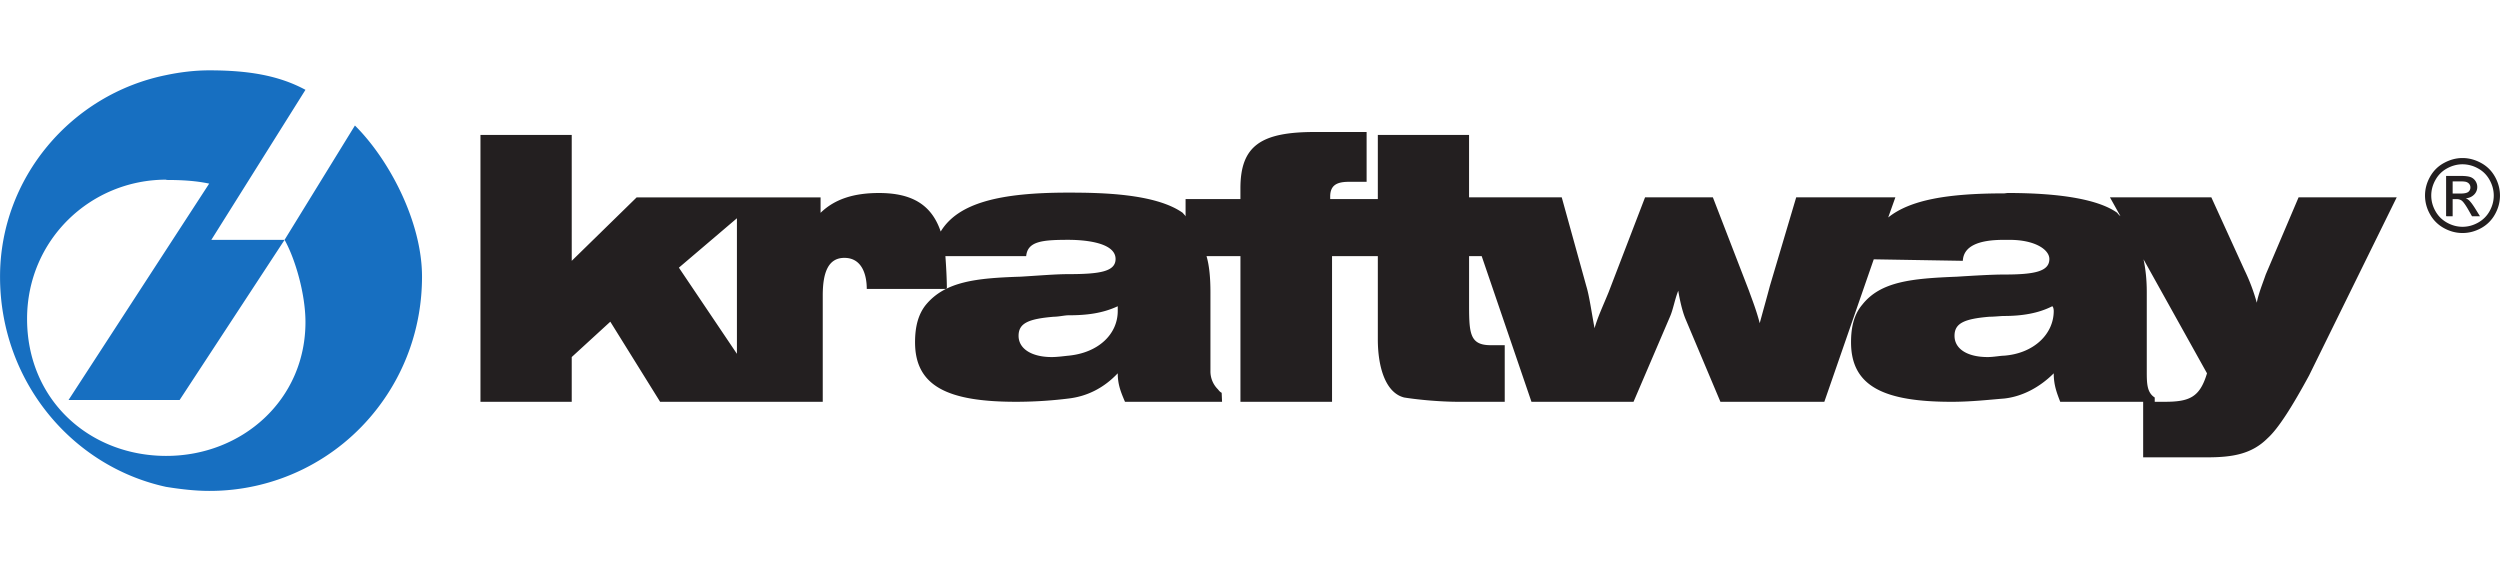 <svg xmlns="http://www.w3.org/2000/svg" width="130" height="29.185">
  <path fill="#231f20" fill-rule="evenodd" d="M104.207 16.431c-.17 0-.49.039-.752.039-1.314.11-1.82.336-1.82.993 0 .673.655 1.104 1.725 1.104.3 0 .677-.071.847-.071 1.556-.117 2.587-1.127 2.587-2.326 0 0 0-.19-.076-.246-.732.375-1.592.507-2.511.507m-48.652 2.065c-.188.017-.563.071-.863.071-1.047 0-1.726-.431-1.726-1.104 0-.657.507-.882 1.84-.993.242 0 .56-.075.75-.075.939 0 1.761-.096 2.567-.47v.245c0 1.2-.993 2.174-2.568 2.326m48.652-8.44c-2.926 0-4.878.335-6.021 1.253l.373-1.046h-5.157l-1.369 4.61c-.188.713-.356 1.296-.527 1.933-.185-.714-.43-1.315-.56-1.688l-1.876-4.855h-3.527l-1.894 4.93c-.298.731-.562 1.277-.732 1.875-.167-.899-.278-1.706-.43-2.194l-1.276-4.611h-4.82V7.017h-4.744v3.336H69.17v-.129c0-.602.357-.77.977-.77h.917v-2.59h-2.7c-2.793 0-3.862.715-3.862 2.927v.562H61.65v.902c-.02-.057-.074-.094-.15-.189-1.425-1.01-4.295-1.05-5.963-1.05-3.58 0-5.721.545-6.621 2.024-.469-1.385-1.481-2.004-3.209-2.004-1.312 0-2.305.317-3.037 1.03v-.803h-9.564l-3.376 3.3V7.016h-4.746v13.877h4.746v-2.327l2.006-1.838 2.59 4.165h8.457v-5.532c0-1.218.3-1.952 1.125-1.952.919 0 1.164.882 1.164 1.615h4.165c0-.545-.04-1.202-.076-1.705h4.2c.075-.77.824-.848 2.195-.848.62 0 2.454.077 2.454.996 0 .656-.822.788-2.454.788-.638 0-1.502.073-2.476.132-2.306.074-3.92.242-4.932 1.46-.395.49-.565 1.13-.565 1.95 0 2.29 1.707 3.096 5.251 3.096 1.033 0 1.971-.075 2.722-.169.972-.112 1.839-.544 2.567-1.313 0 .6.17.995.376 1.482h5.048l-.02-.469c-.094-.037-.188-.172-.188-.172a1.312 1.312 0 0 1-.396-.972v-4.087c0-.714-.055-1.371-.204-1.874h1.764v7.574h4.763V13.32h2.381v4.33c0 1.425.393 2.775 1.37 3.02.581.094 1.744.224 2.887.224h2.342V17.95h-.73c-1.124 0-1.124-.657-1.124-2.269V13.32h.656l2.588 7.574h5.307l1.895-4.424c.168-.378.244-.883.431-1.352.077.469.205 1.052.375 1.463l1.818 4.313h5.403l2.57-7.409 4.632.078c.036-.75.789-1.09 2.118-1.09h.32c1.311 0 2.062.506 2.062.996 0 .655-.787.807-2.36.807-.602 0-1.504.053-2.458.113-2.327.092-3.956.242-4.915 1.46-.413.49-.58 1.129-.58 1.95 0 2.289 1.706 3.095 5.232 3.095 1.03 0 1.988-.112 2.721-.169.898-.094 1.818-.544 2.587-1.312 0 .6.15.994.338 1.481h4.914v-.223c-.414-.264-.414-.75-.414-1.39v-4.087c0-.638-.058-1.183-.169-1.709l3.301 5.928c-.376 1.258-.921 1.481-2.214 1.481h-1.106v2.888h3.32c1.33 0 2.326-.169 3.15-.994.563-.506 1.292-1.667 2.158-3.263l4.557-9.262h-5.103l-1.708 4.013c-.166.486-.372.975-.465 1.465a9.913 9.913 0 0 0-.638-1.694l-1.725-3.784h-5.272l.544.976a.755.755 0 0 1-.166-.173c-.94-.674-2.873-1.03-5.684-1.03-.058 0-.15.02-.205.02m-68.904 3.862 3.017-2.569v7.05l-3.017-4.48"/>
  <path fill="#176fc1" fill-rule="evenodd" d="M8.648 25.32C3.714 24.252.002 19.787.002 14.388c0-5.141 3.712-9.492 8.646-10.485.71-.15 1.481-.245 2.23-.245 1.971 0 3.583.245 5.006 1.013l-4.894 7.801h3.808l3.658-5.945c1.763 1.746 3.489 4.989 3.489 7.86 0 2.593-.867 4.968-2.324 6.852a11 11 0 0 1-8.743 4.288c-.749 0-1.52-.094-2.23-.208m0-1.612c3.937 0 7.236-2.907 7.236-6.957 0-1.482-.54-3.302-1.086-4.278L9.34 20.8H3.564l5.083-7.822 2.23-3.43c-.711-.151-1.444-.19-2.23-.19v-.016c-3.94 0-7.239 3.13-7.239 7.238 0 4.22 3.244 7.127 7.24 7.127"/>
  <path fill="#231f20" d="M128.052 8.218c.326 0 .646.084.957.252.313.168.556.409.73.721.173.313.26.639.26.978 0 .336-.086.66-.257.969a1.81 1.81 0 0 1-.72.722c-.31.171-.633.257-.97.257s-.661-.086-.97-.257a1.814 1.814 0 0 1-.723-.722 1.967 1.967 0 0 1-.258-.97c0-.338.087-.664.262-.977.175-.312.418-.553.73-.72.312-.169.631-.253.959-.253zm0 .325c-.274 0-.541.07-.8.21-.259.14-.461.34-.608.602s-.219.532-.219.814c0 .28.072.55.216.807.143.257.344.457.602.601.259.144.528.216.809.216.28 0 .549-.072.807-.216.258-.144.46-.344.602-.601.142-.257.214-.526.214-.807 0-.282-.073-.553-.218-.814s-.348-.462-.608-.602a1.66 1.66 0 0 0-.797-.21zm-.855 2.701V9.147h.723c.247 0 .426.02.536.058a.516.516 0 0 1 .265.204.558.558 0 0 1-.067.71.65.65 0 0 1-.437.191.573.573 0 0 1 .177.111c.084.082.188.22.31.414l.255.41h-.415l-.187-.33c-.147-.257-.264-.419-.35-.485a.437.437 0 0 0-.27-.075h-.199v.89zm.341-1.18h.412c.197 0 .332-.029.404-.087a.286.286 0 0 0 .107-.233.277.277 0 0 0-.052-.166c-.034-.05-.083-.085-.144-.11s-.175-.036-.34-.036h-.387v.632"/>
</svg>
